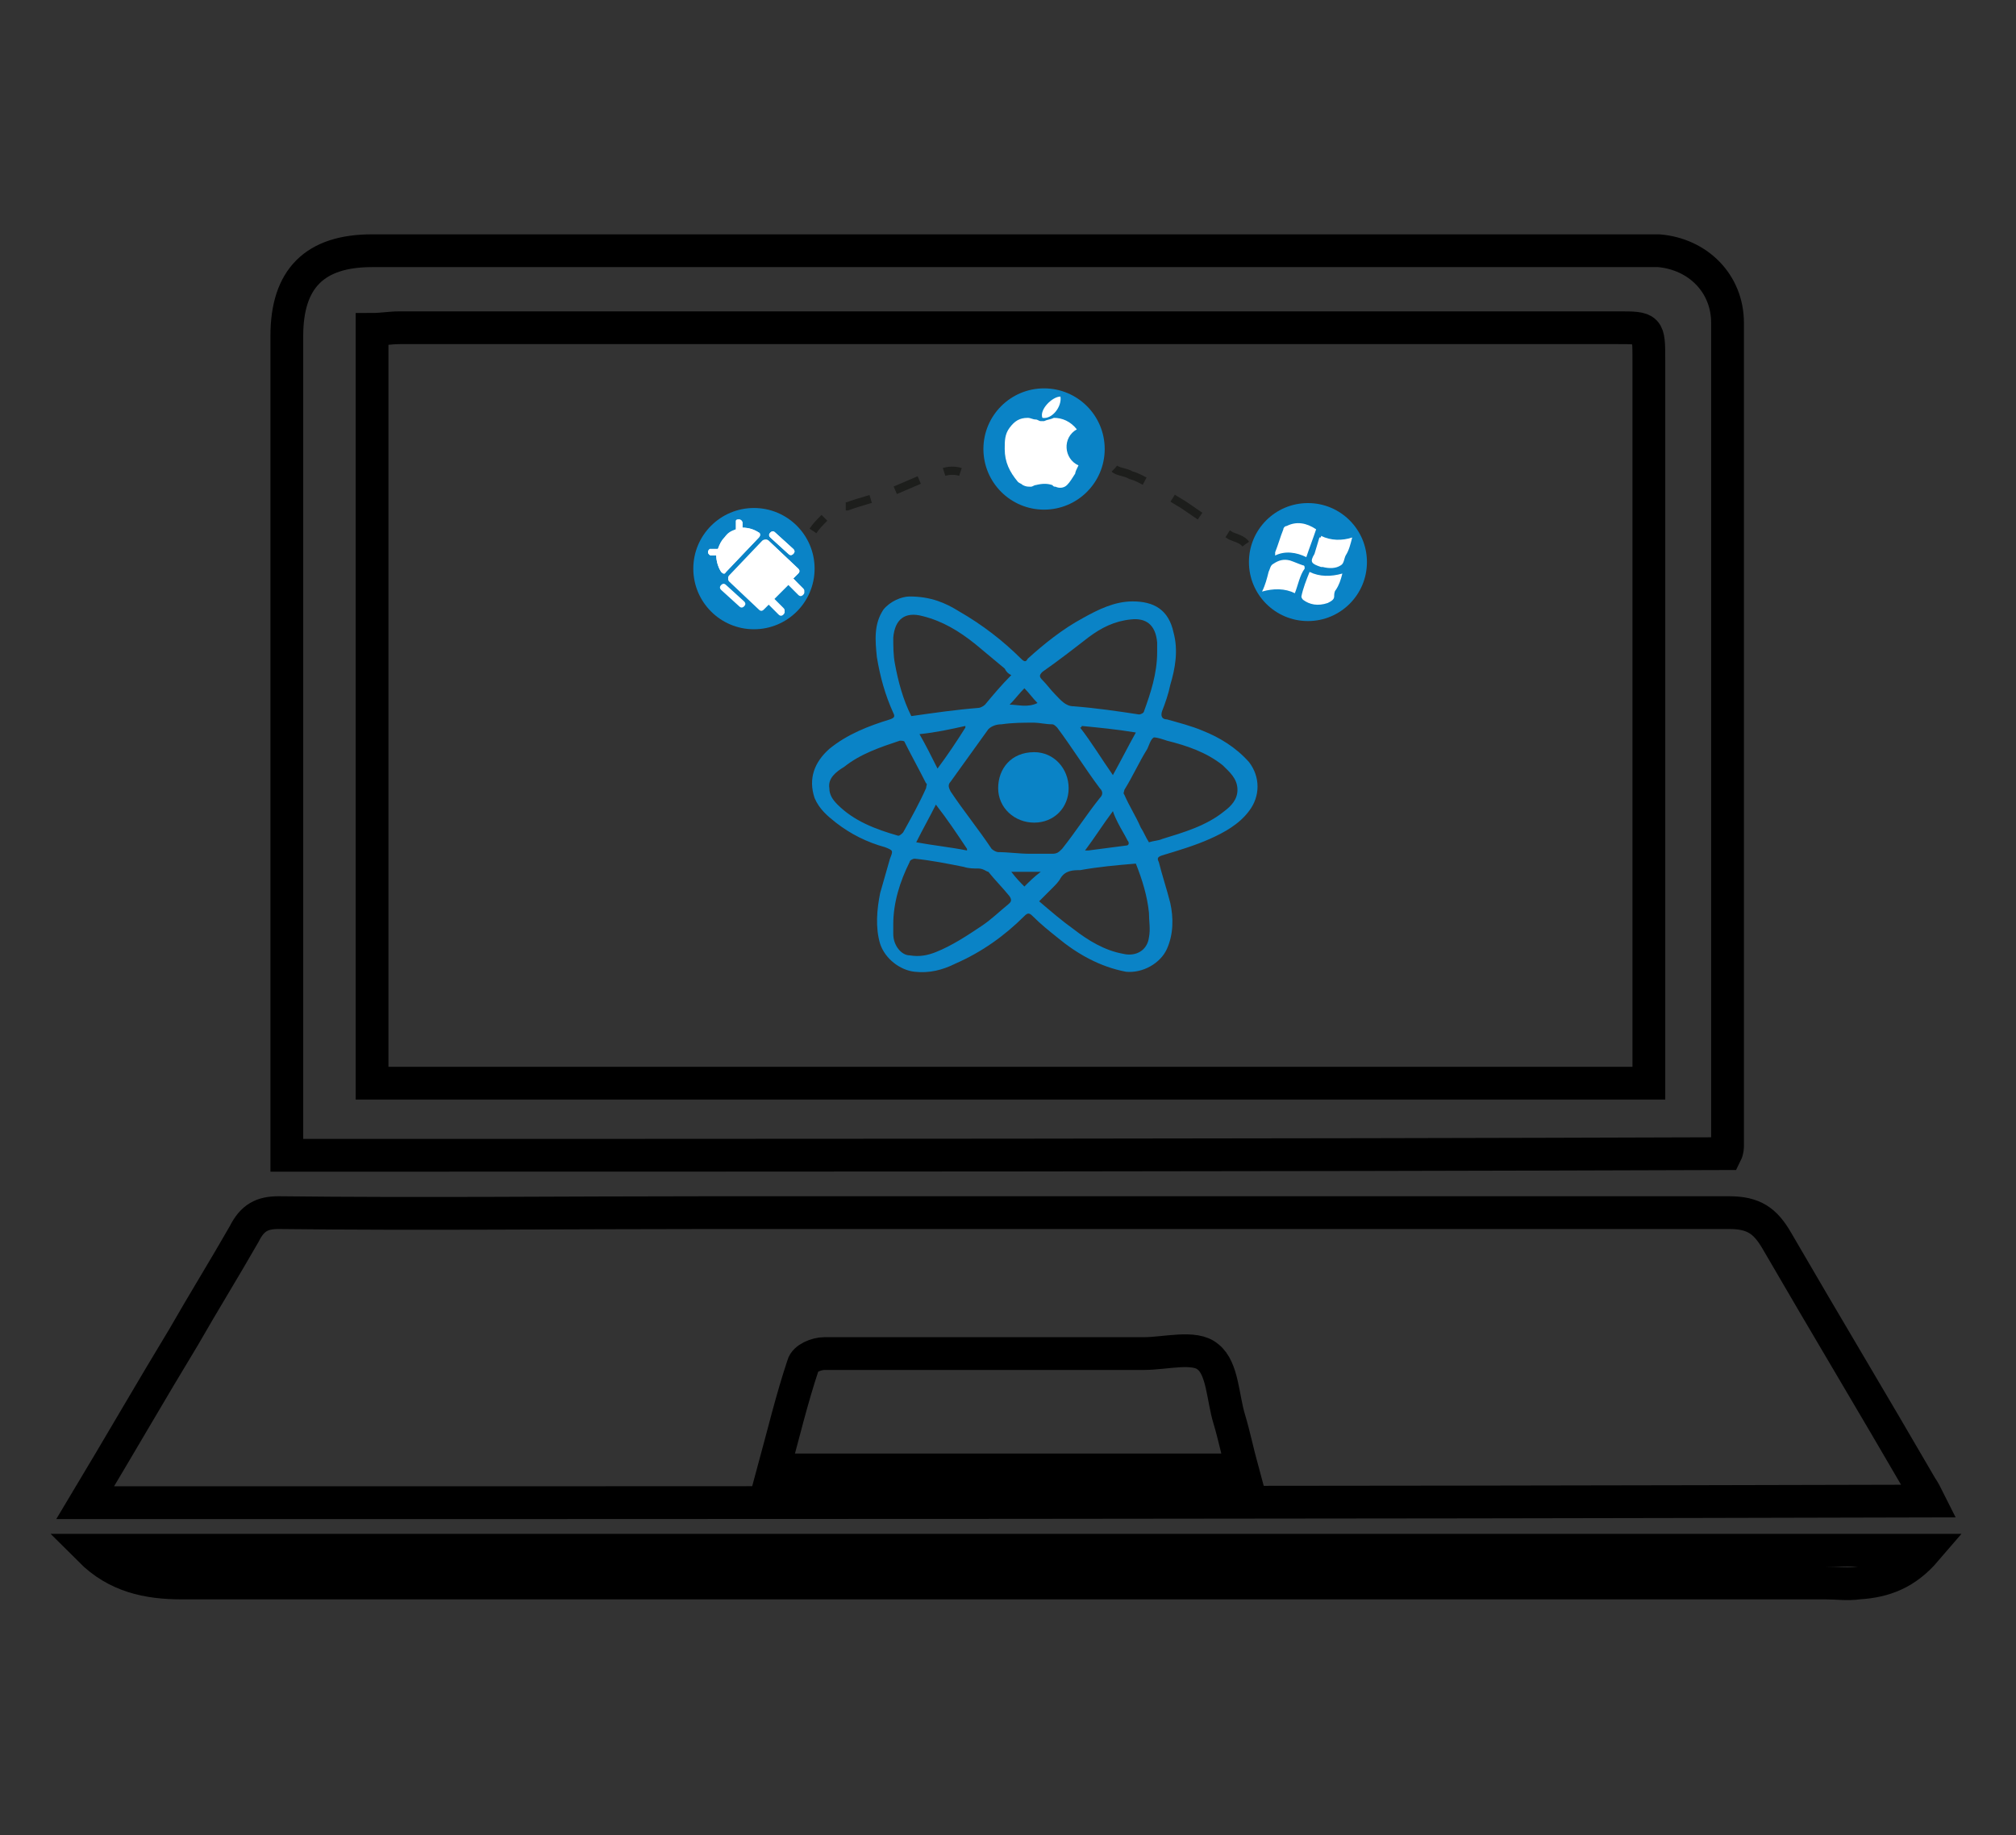<?xml version="1.0" encoding="utf-8"?>
<!-- Generator: Adobe Illustrator 26.0.1, SVG Export Plug-In . SVG Version: 6.00 Build 0)  -->
<svg version="1.1" id="Layer_1" xmlns="http://www.w3.org/2000/svg" xmlns:xlink="http://www.w3.org/1999/xlink" x="0px" y="0px"
	 viewBox="0 0 123 112" style="enable-background:new 0 0 123 112;" xml:space="preserve">
<rect x="0" y="0" width="123" height="112" fill="#333333" stroke="none"/>
<style type="text/css">
	.st0{fill:#0A83C6;}
	.st1{fill:none;stroke:#1D1E1C;stroke-width:0.5;stroke-miterlimit:10;stroke-dasharray:2;}
	.st2{fill:none;stroke:#1D1E1C;stroke-width:0.5;stroke-miterlimit:10;}
	.st3{fill:none;stroke:#1D1E1C;stroke-width:0.5;stroke-miterlimit:10;stroke-dasharray:1.592,1.592;}
	.st4{fill:#FFFFFF;}
	.st5{fill:none;stroke:#000000;stroke-width:2;stroke-miterlimit:10;}
</style>
<g>
	<path class="st0" d="M55.5,36.4c1.3,0,2.2,0.4,3,0.9c1.4,0.8,2.7,1.8,3.8,2.9c0.2,0.2,0.3,0.2,0.4,0c1-0.9,2.1-1.8,3.4-2.5
		c0.9-0.5,1.9-1,3-1c1.3,0,2.2,0.5,2.5,1.9c0.3,1.1,0.1,2.2-0.2,3.2c-0.1,0.5-0.3,1.1-0.5,1.6c-0.1,0.3,0,0.5,0.3,0.5
		c0.7,0.2,1.5,0.4,2.2,0.7c1,0.4,2,1,2.8,1.9c0.7,0.9,0.7,2.1,0,3c-0.6,0.8-1.5,1.3-2.4,1.7c-0.9,0.4-1.9,0.7-2.9,1
		c-0.3,0.1-0.3,0.2-0.2,0.4c0.2,0.8,0.5,1.7,0.7,2.5c0.2,0.9,0.2,1.9-0.2,2.8c-0.4,0.9-1.5,1.5-2.5,1.4c-1.6-0.3-3-1.1-4.2-2.1
		c-0.5-0.4-1-0.8-1.5-1.3c-0.2-0.2-0.3-0.2-0.5,0c-1.2,1.2-2.6,2.2-4.2,2.9c-0.8,0.4-1.6,0.6-2.5,0.5c-0.9-0.1-1.8-0.8-2.1-1.7
		c-0.3-1-0.2-2.1,0-3.1c0.2-0.7,0.4-1.4,0.6-2.1c0.2-0.5,0.2-0.5-0.3-0.7c-1.1-0.3-2.1-0.8-3-1.5c-0.5-0.4-1-0.8-1.3-1.5
		c-0.4-1.2,0-2.2,0.9-3c1.1-0.9,2.4-1.4,3.7-1.8c0.3-0.1,0.3-0.2,0.2-0.4c-0.5-1.1-0.8-2.2-1-3.4c-0.1-1-0.2-2,0.4-2.9
		C54.3,36.7,55,36.4,55.5,36.4z M62.8,52.1C62.8,52.1,62.8,52.1,62.8,52.1c0.5,0,0.9,0,1.4,0c0.3,0,0.4-0.1,0.6-0.3
		c0.8-1,1.5-2.1,2.3-3.1c0.2-0.2,0.2-0.4,0-0.6c-0.9-1.2-1.7-2.5-2.6-3.7c-0.1-0.1-0.2-0.2-0.3-0.2c-0.4,0-0.8-0.1-1.1-0.1
		c-0.7,0-1.3,0-2,0.1c-0.3,0-0.6,0.1-0.8,0.3c-0.8,1.1-1.5,2.1-2.3,3.2c-0.2,0.2-0.1,0.4,0,0.6c0.8,1.2,1.7,2.3,2.5,3.5
		c0.1,0.1,0.3,0.2,0.4,0.2C61.5,52,62.2,52.1,62.8,52.1z M61.7,41.2c-0.2-0.1-0.3-0.2-0.4-0.4c-0.6-0.5-1.2-1-1.8-1.5
		c-1-0.8-2-1.4-3.2-1.7c-1.1-0.3-1.7,0.2-1.8,1.3c0,0.5,0,1.1,0.1,1.6c0.2,1.1,0.5,2.2,1,3.2c1.4-0.2,2.8-0.4,4.1-0.5
		c0.1,0,0.3-0.1,0.4-0.2C60.6,42.4,61.1,41.8,61.7,41.2z M54.5,56.4c0,0.2,0,0.4,0,0.6c0,0.7,0.5,1.3,1,1.3c0.6,0.1,1.1,0,1.6-0.2
		c1-0.4,1.9-1,2.8-1.6c0.6-0.4,1.1-0.9,1.6-1.3c0.1-0.1,0.3-0.2,0.1-0.5c-0.4-0.5-0.9-1-1.3-1.5C60.2,53.2,60,53,59.7,53
		c-0.3,0-0.6,0-0.9-0.1c-1-0.2-2-0.4-3-0.5c-0.1,0-0.3,0.1-0.3,0.2C54.9,53.8,54.5,55.1,54.5,56.4z M70.6,39.8c0-0.2,0-0.4,0-0.6
		c-0.1-1.1-0.7-1.5-1.6-1.4c-1,0.1-1.8,0.5-2.6,1.1c-0.9,0.7-1.8,1.4-2.8,2.1c-0.2,0.2-0.2,0.3,0,0.5c0.3,0.3,0.5,0.6,0.8,0.9
		c0.3,0.3,0.6,0.7,1.1,0.7c1.3,0.1,2.7,0.3,4,0.5c0.1,0,0.3-0.1,0.3-0.2C70.2,42.3,70.6,41.1,70.6,39.8z M70.1,51.4
		c0.3-0.1,0.6-0.1,0.8-0.2c1.3-0.4,2.7-0.8,3.8-1.7c0.4-0.3,0.8-0.7,0.8-1.3c0-0.7-0.5-1.1-0.9-1.5c-1-0.8-2.2-1.2-3.4-1.5
		c-0.3-0.1-0.6-0.2-0.8-0.2c-0.2,0.1-0.3,0.5-0.4,0.7c-0.5,0.8-0.9,1.7-1.4,2.5c0,0.1-0.1,0.2,0,0.3c0.3,0.7,0.7,1.3,1,2
		C69.8,50.8,69.9,51.1,70.1,51.4z M63.4,55c0.7,0.6,1.4,1.2,2.1,1.7c0.9,0.7,1.9,1.3,3,1.5c0.8,0.2,1.5-0.2,1.6-1c0.1-0.5,0-1,0-1.5
		c-0.1-1-0.4-2-0.8-3c-1.2,0.1-2.3,0.2-3.4,0.4c-0.4,0-0.9,0-1.2,0.5c-0.1,0.2-0.3,0.4-0.5,0.6C64,54.4,63.7,54.7,63.4,55z
		 M50.6,48.1c0,0.4,0.2,0.7,0.5,1c1,1,2.3,1.5,3.7,1.9c0.1,0,0.2-0.1,0.3-0.2c0.5-0.9,1-1.8,1.4-2.7c0-0.1,0.1-0.3,0-0.3
		c-0.4-0.8-0.9-1.7-1.3-2.5c0-0.1-0.2-0.1-0.3-0.1c-1.2,0.4-2.4,0.8-3.4,1.6C51,47.1,50.5,47.5,50.6,48.1z M67.9,47.3
		c0.5-0.9,0.9-1.7,1.4-2.6c-1.2-0.2-2.3-0.3-3.3-0.4c0,0,0,0.1-0.1,0.1C66.6,45.3,67.2,46.3,67.9,47.3z M57.1,49.1
		c-0.4,0.8-0.8,1.5-1.2,2.3c1.1,0.2,2.1,0.3,3.1,0.5c0,0,0-0.1,0-0.1C58.4,50.9,57.8,50,57.1,49.1z M67.9,49.5
		c-0.6,0.8-1.1,1.6-1.7,2.4c0.1,0,0.2,0,0.2,0c0.8-0.1,1.5-0.2,2.3-0.3c0.2,0,0.2-0.2,0.1-0.3c-0.2-0.4-0.4-0.7-0.6-1.1
		C68.1,50,68,49.8,67.9,49.5z M56.1,44.8c0.4,0.7,0.7,1.3,1.1,2.1c0.6-0.8,1.2-1.7,1.7-2.5c0,0,0,0,0-0.1
		C58,44.5,57.1,44.7,56.1,44.8z M62.5,54.1c0.3-0.3,0.6-0.6,1-0.9c-0.6,0-1.2,0-1.8,0C62,53.6,62.3,53.9,62.5,54.1z M61.6,43
		C61.6,43,61.7,43,61.6,43c0.5,0,1.1,0.2,1.7-0.1c-0.3-0.3-0.5-0.6-0.8-0.9C62.2,42.3,61.9,42.7,61.6,43z"/>
	<path class="st0" d="M65.2,48.1c0,1.2-0.9,2.1-2.1,2.1c-1.2,0-2.2-0.9-2.2-2.1c0-1.2,0.8-2.2,2.2-2.2
		C64.3,45.9,65.2,46.9,65.2,48.1z"/>
</g>
<path class="st1" d="M68,28.6c0.2,0.2,0.7,0.2,1,0.4c0.4,0.1,0.7,0.3,1.1,0.5c0.7,0.4,1.4,0.9,2.1,1.3c0.6,0.4,1.3,0.9,1.9,1.3
	c0.3,0.2,0.7,0.4,1,0.6c0.2,0.1,0.7,0.2,0.9,0.5"/>
<g>
	<g>
		<path class="st2" d="M49.6,32.4c0.2-0.3,0.4-0.5,0.7-0.8"/>
		<path class="st3" d="M51.6,30.9c0,0,0.1,0,0.1,0c0.8-0.3,1.7-0.5,2.5-0.8c0.7-0.3,1.4-0.6,2.1-0.9c0.2-0.1,0.3-0.1,0.5-0.2"/>
		<path class="st2" d="M57.6,28.8c0.3-0.1,0.7-0.1,1,0"/>
	</g>
</g>
<circle class="st0" cx="63.7" cy="27.4" r="3.7"/>
<circle class="st0" cx="79.8" cy="34.3" r="3.6"/>
<circle class="st0" cx="46" cy="34.7" r="3.7"/>
<g>
	<path class="st4" d="M65.7,26.2c-0.9,0.5-0.8,1.8,0.1,2.2c-0.1,0.2-0.2,0.4-0.2,0.5c-0.2,0.3-0.3,0.5-0.5,0.7
		c-0.2,0.2-0.5,0.2-0.7,0.1c-0.1,0-0.1,0-0.2-0.1c-0.3-0.1-0.6-0.1-1,0c-0.1,0-0.2,0.1-0.3,0.1c-0.2,0-0.3,0-0.5-0.1
		c-0.1-0.1-0.2-0.1-0.3-0.2c-0.5-0.6-0.8-1.2-0.8-2c0-0.5,0-0.9,0.3-1.3c0.3-0.4,0.6-0.6,1.1-0.6c0.2,0,0.3,0.1,0.5,0.1
		c0.1,0,0.2,0.1,0.3,0.1c0.1,0,0.2,0,0.2,0c0.2-0.1,0.4-0.1,0.6-0.2C64.8,25.5,65.3,25.7,65.7,26.2C65.7,26.1,65.7,26.1,65.7,26.2z"
		/>
	<path class="st4" d="M64.7,24.2c0.1,0.6-0.5,1.4-1.1,1.3C63.4,25,64.2,24.2,64.7,24.2z"/>
</g>
<g>
	<path class="st4" d="M79,36.2c-0.6-0.3-1.3-0.3-2-0.1c0.2-0.4,0.3-0.8,0.4-1.2c0.1-0.2,0.1-0.4,0.3-0.5c0.3-0.2,0.6-0.3,1-0.2
		c0.3,0.1,0.5,0.2,0.8,0.3c0.1,0,0.1,0.1,0.1,0.2C79.3,35.1,79.2,35.7,79,36.2z"/>
	<path class="st4" d="M80.6,32.7c0.6,0.3,1.3,0.3,1.9,0.1c-0.1,0.4-0.2,0.8-0.4,1.1c-0.1,0.2-0.1,0.5-0.3,0.6
		c-0.3,0.2-0.7,0.2-1.1,0.1c0,0-0.1,0-0.1,0c-0.6-0.2-0.7-0.3-0.4-0.8c0.1-0.3,0.2-0.7,0.3-1C80.6,32.8,80.6,32.8,80.6,32.7z"/>
	<path class="st4" d="M79.9,34.9c0.6,0.3,1.3,0.3,2,0.1c-0.1,0.4-0.2,0.7-0.4,1c-0.1,0.1-0.1,0.3-0.1,0.4c0,0.2-0.2,0.3-0.4,0.4
		c-0.6,0.2-1.1,0.1-1.5-0.2c0,0-0.1-0.1-0.1-0.2C79.5,35.9,79.7,35.4,79.9,34.9z"/>
	<path class="st4" d="M79.7,34c-0.6-0.3-1.3-0.4-1.9-0.1c0-0.1,0-0.1,0-0.2c0.2-0.5,0.3-0.9,0.5-1.4c0-0.1,0.1-0.2,0.2-0.2
		c0.6-0.3,1.2-0.2,1.8,0.2C80.1,32.9,79.9,33.4,79.7,34z"/>
</g>
<g>
	<path class="st5" d="M5.2,91.7c2.1-3.5,4-6.8,6-10.1c1.2-2.1,2.5-4.2,3.7-6.3C15.4,74.3,16,74,17,74c8.7,0.1,17.5,0,26.2,0
		c20.8,0,41.5,0,62.3,0c1.5,0,2.2,0.5,2.9,1.7c2.9,5,5.9,10,8.8,15c0.2,0.3,0.3,0.5,0.5,0.9C80.2,91.7,42.9,91.7,5.2,91.7z
		 M75.8,89.7c-0.3-1.1-0.5-2.1-0.8-3.1c-0.4-1.3-0.4-3.1-1.3-3.8c-0.8-0.7-2.6-0.2-3.9-0.2c-6.5,0-13,0-19.5,0
		c-0.5,0-1.2,0.3-1.3,0.7c-0.7,2.1-1.2,4.2-1.8,6.4C56.8,89.7,66.3,89.7,75.8,89.7z"/>
	<path class="st5" d="M17.5,70.5c0-0.6,0-1,0-1.5c0-16.2,0-32.3,0-48.5c0-3.5,1.7-5.2,5.2-5.2c25.8,0,51.5,0,77.2,0
		c0.4,0,0.9,0,1.3,0c2.4,0.2,4.2,2,4.2,4.4c0,16.7,0,33.5,0,50.2c0,0.1,0,0.3-0.1,0.5C76.2,70.5,46.9,70.5,17.5,70.5z M100.6,66.1
		c0-0.6,0-1.1,0-1.6c0-14.2,0-28.4,0-42.5c0-2,0-2-1.9-2c-24.8,0-49.5,0-74.3,0c-0.6,0-1.1,0.1-1.7,0.1c0,15.4,0,30.7,0,46
		C48.6,66.1,74.4,66.1,100.6,66.1z"/>
	<path class="st5" d="M5.5,94.6c37.4,0,74.6,0,112,0c-1.2,1.4-2.5,1.9-4.1,2c-0.7,0.1-1.3,0-2,0c-33.4,0-66.9,0-100.3,0
		C9,96.6,7.1,96.2,5.5,94.6z"/>
</g>
<path class="st4" d="M44,35.7c-0.1,0.1-0.1,0.2,0,0.3l1.1,1c0.1,0.1,0.2,0.1,0.3,0c0.1-0.1,0.1-0.2,0-0.3l-1.1-1
	C44.2,35.6,44.1,35.6,44,35.7z M45.3,32.2v-0.3c0-0.1-0.1-0.2-0.2-0.2c-0.1,0-0.2,0-0.2,0.1c0,0,0,0.1,0,0.1v0.4
	c-0.3,0.1-0.5,0.2-0.7,0.5c-0.2,0.2-0.3,0.5-0.4,0.7l-0.4,0c0,0-0.1,0-0.1,0c0,0,0,0,0,0c0,0-0.1,0.1-0.1,0.2c0,0.1,0.1,0.2,0.2,0.2
	l0.3,0c0,0.3,0.1,0.7,0.3,1c0.1,0.1,0.2,0.1,0.3,0l2-2.1c0.1-0.1,0.1-0.3,0-0.3C46,32.3,45.6,32.2,45.3,32.2z M44.2,34.4
	c-0.1-0.2-0.1-0.4-0.1-0.7c0,0,0,0,0-0.1c0-0.2,0.2-0.5,0.3-0.7c0.2-0.2,0.4-0.3,0.6-0.4c0,0,0,0,0,0c0.2,0,0.5,0,0.7,0.1L44.2,34.4
	z M46.5,33l-2,2.1c-0.1,0.1-0.1,0.2,0,0.3l1.8,1.7c0.1,0.1,0.2,0.1,0.3,0l0.3-0.3l0.6,0.6c0.1,0.1,0.2,0.1,0.3,0
	c0.1-0.1,0.1-0.2,0-0.3l-0.6-0.6l0.9-0.9l0.6,0.6c0.1,0.1,0.2,0.1,0.3,0c0.1-0.1,0.1-0.2,0-0.3l-0.6-0.6l0.3-0.3
	c0.1-0.1,0.1-0.2,0-0.3L46.9,33C46.8,32.9,46.6,32.9,46.5,33z M48.2,34.9l-1.7,1.8L45,35.3l1.7-1.8L48.2,34.9z M47,32.5
	c-0.1,0.1-0.1,0.2,0,0.3l1.1,1c0.1,0.1,0.2,0.1,0.3,0c0.1-0.1,0.1-0.2,0-0.3l-1.1-1C47.2,32.4,47.1,32.4,47,32.5z M44,35.7
	c-0.1,0.1-0.1,0.2,0,0.3l1.1,1c0.1,0.1,0.2,0.1,0.3,0c0.1-0.1,0.1-0.2,0-0.3l-1.1-1C44.2,35.6,44.1,35.6,44,35.7z M45.3,32.2v-0.3
	c0-0.1-0.1-0.2-0.2-0.2c-0.1,0-0.2,0-0.2,0.1c0,0,0,0.1,0,0.1v0.4c-0.3,0.1-0.5,0.2-0.7,0.5c-0.2,0.2-0.3,0.5-0.4,0.7l-0.4,0
	c0,0-0.1,0-0.1,0c0,0,0,0,0,0c0,0-0.1,0.1-0.1,0.2c0,0.1,0.1,0.2,0.2,0.2l0.3,0c0,0.3,0.1,0.7,0.3,1c0.1,0.1,0.2,0.1,0.3,0l2-2.1
	c0.1-0.1,0.1-0.3,0-0.3C46,32.3,45.6,32.2,45.3,32.2z M44.2,34.4c-0.1-0.2-0.1-0.4-0.1-0.7c0,0,0,0,0-0.1c0-0.2,0.2-0.5,0.3-0.7
	c0.2-0.2,0.4-0.3,0.6-0.4c0,0,0,0,0,0c0.2,0,0.5,0,0.7,0.1L44.2,34.4z M46.5,33l-2,2.1c-0.1,0.1-0.1,0.2,0,0.3l1.8,1.7
	c0.1,0.1,0.2,0.1,0.3,0l0.3-0.3l0.6,0.6c0.1,0.1,0.2,0.1,0.3,0c0.1-0.1,0.1-0.2,0-0.3l-0.6-0.6l0.9-0.9l0.6,0.6
	c0.1,0.1,0.2,0.1,0.3,0c0.1-0.1,0.1-0.2,0-0.3l-0.6-0.6l0.3-0.3c0.1-0.1,0.1-0.2,0-0.3L46.9,33C46.8,32.9,46.6,32.9,46.5,33z
	 M48.2,34.9l-1.7,1.8L45,35.3l1.7-1.8L48.2,34.9z M47,32.5c-0.1,0.1-0.1,0.2,0,0.3l1.1,1c0.1,0.1,0.2,0.1,0.3,0
	c0.1-0.1,0.1-0.2,0-0.3l-1.1-1C47.2,32.4,47.1,32.4,47,32.5z M45.3,32.2v-0.3c0-0.1-0.1-0.2-0.2-0.2c-0.1,0-0.2,0-0.2,0.1
	c0,0,0,0.1,0,0.1v0.4c-0.3,0.1-0.5,0.2-0.7,0.5c-0.2,0.2-0.3,0.5-0.4,0.7l-0.4,0c0,0-0.1,0-0.1,0c0,0,0,0,0,0c0,0-0.1,0.1-0.1,0.2
	c0,0.1,0.1,0.2,0.2,0.2l0.3,0c0,0.3,0.1,0.7,0.3,1c0.1,0.1,0.2,0.1,0.3,0l2-2.1c0.1-0.1,0.1-0.3,0-0.3C46,32.3,45.6,32.2,45.3,32.2z
	 M44.2,34.4c-0.1-0.2-0.1-0.4-0.1-0.7c0,0,0,0,0-0.1c0-0.2,0.2-0.5,0.3-0.7c0.2-0.2,0.4-0.3,0.6-0.4c0,0,0,0,0,0
	c0.2,0,0.5,0,0.7,0.1L44.2,34.4z M44,35.7c-0.1,0.1-0.1,0.2,0,0.3l1.1,1c0.1,0.1,0.2,0.1,0.3,0c0.1-0.1,0.1-0.2,0-0.3l-1.1-1
	C44.2,35.6,44.1,35.6,44,35.7z M46.5,33l-2,2.1c-0.1,0.1-0.1,0.2,0,0.3l1.8,1.7c0.1,0.1,0.2,0.1,0.3,0l0.3-0.3l0.6,0.6
	c0.1,0.1,0.2,0.1,0.3,0c0.1-0.1,0.1-0.2,0-0.3l-0.6-0.6l0.9-0.9l0.6,0.6c0.1,0.1,0.2,0.1,0.3,0c0.1-0.1,0.1-0.2,0-0.3l-0.6-0.6
	l0.3-0.3c0.1-0.1,0.1-0.2,0-0.3L46.9,33C46.8,32.9,46.6,32.9,46.5,33z M48.2,34.9l-1.7,1.8L45,35.3l1.7-1.8L48.2,34.9z M47,32.5
	c-0.1,0.1-0.1,0.2,0,0.3l1.1,1c0.1,0.1,0.2,0.1,0.3,0c0.1-0.1,0.1-0.2,0-0.3l-1.1-1C47.2,32.4,47.1,32.4,47,32.5z"/>
<path class="st4" d="M44,34.9c-0.2-0.3-0.3-0.7-0.3-1l-0.3,0c-0.1,0-0.2-0.1-0.2-0.2c0-0.1,0-0.1,0.1-0.2c0,0,0,0,0,0
	c0,0,0.1,0,0.1,0l0.4,0c0.1-0.3,0.2-0.5,0.4-0.7c0.2-0.2,0.5-0.4,0.7-0.5v-0.4c0,0,0-0.1,0-0.1c0-0.1,0.1-0.1,0.2-0.1
	c0.1,0,0.2,0.1,0.2,0.2v0.3c0.4,0,0.7,0.1,1,0.3c0.1,0.1,0.1,0.2,0,0.3l-2,2.1C44.2,35.1,44.1,35,44,34.9z"/>
<path class="st4" d="M46.9,33l1.8,1.7c0.1,0.1,0.1,0.2,0,0.3l-0.3,0.3L49,36c0.1,0.1,0.1,0.2,0,0.3c-0.1,0.1-0.2,0.1-0.3,0l-0.6-0.6
	l-0.9,0.9l0.6,0.6c0.1,0.1,0.1,0.2,0,0.3c-0.1,0.1-0.2,0.1-0.3,0l-0.6-0.6l-0.3,0.3c-0.1,0.1-0.2,0.1-0.3,0l-1.8-1.7
	c-0.1-0.1-0.1-0.2,0-0.3l2-2.1C46.6,32.9,46.8,32.9,46.9,33z"/>
<path class="st4" d="M47.3,32.5l1.1,1c0.1,0.1,0.1,0.2,0,0.3c-0.1,0.1-0.2,0.1-0.3,0l-1.1-1c-0.1-0.1-0.1-0.2,0-0.3
	C47.1,32.4,47.2,32.4,47.3,32.5z"/>
</svg>
